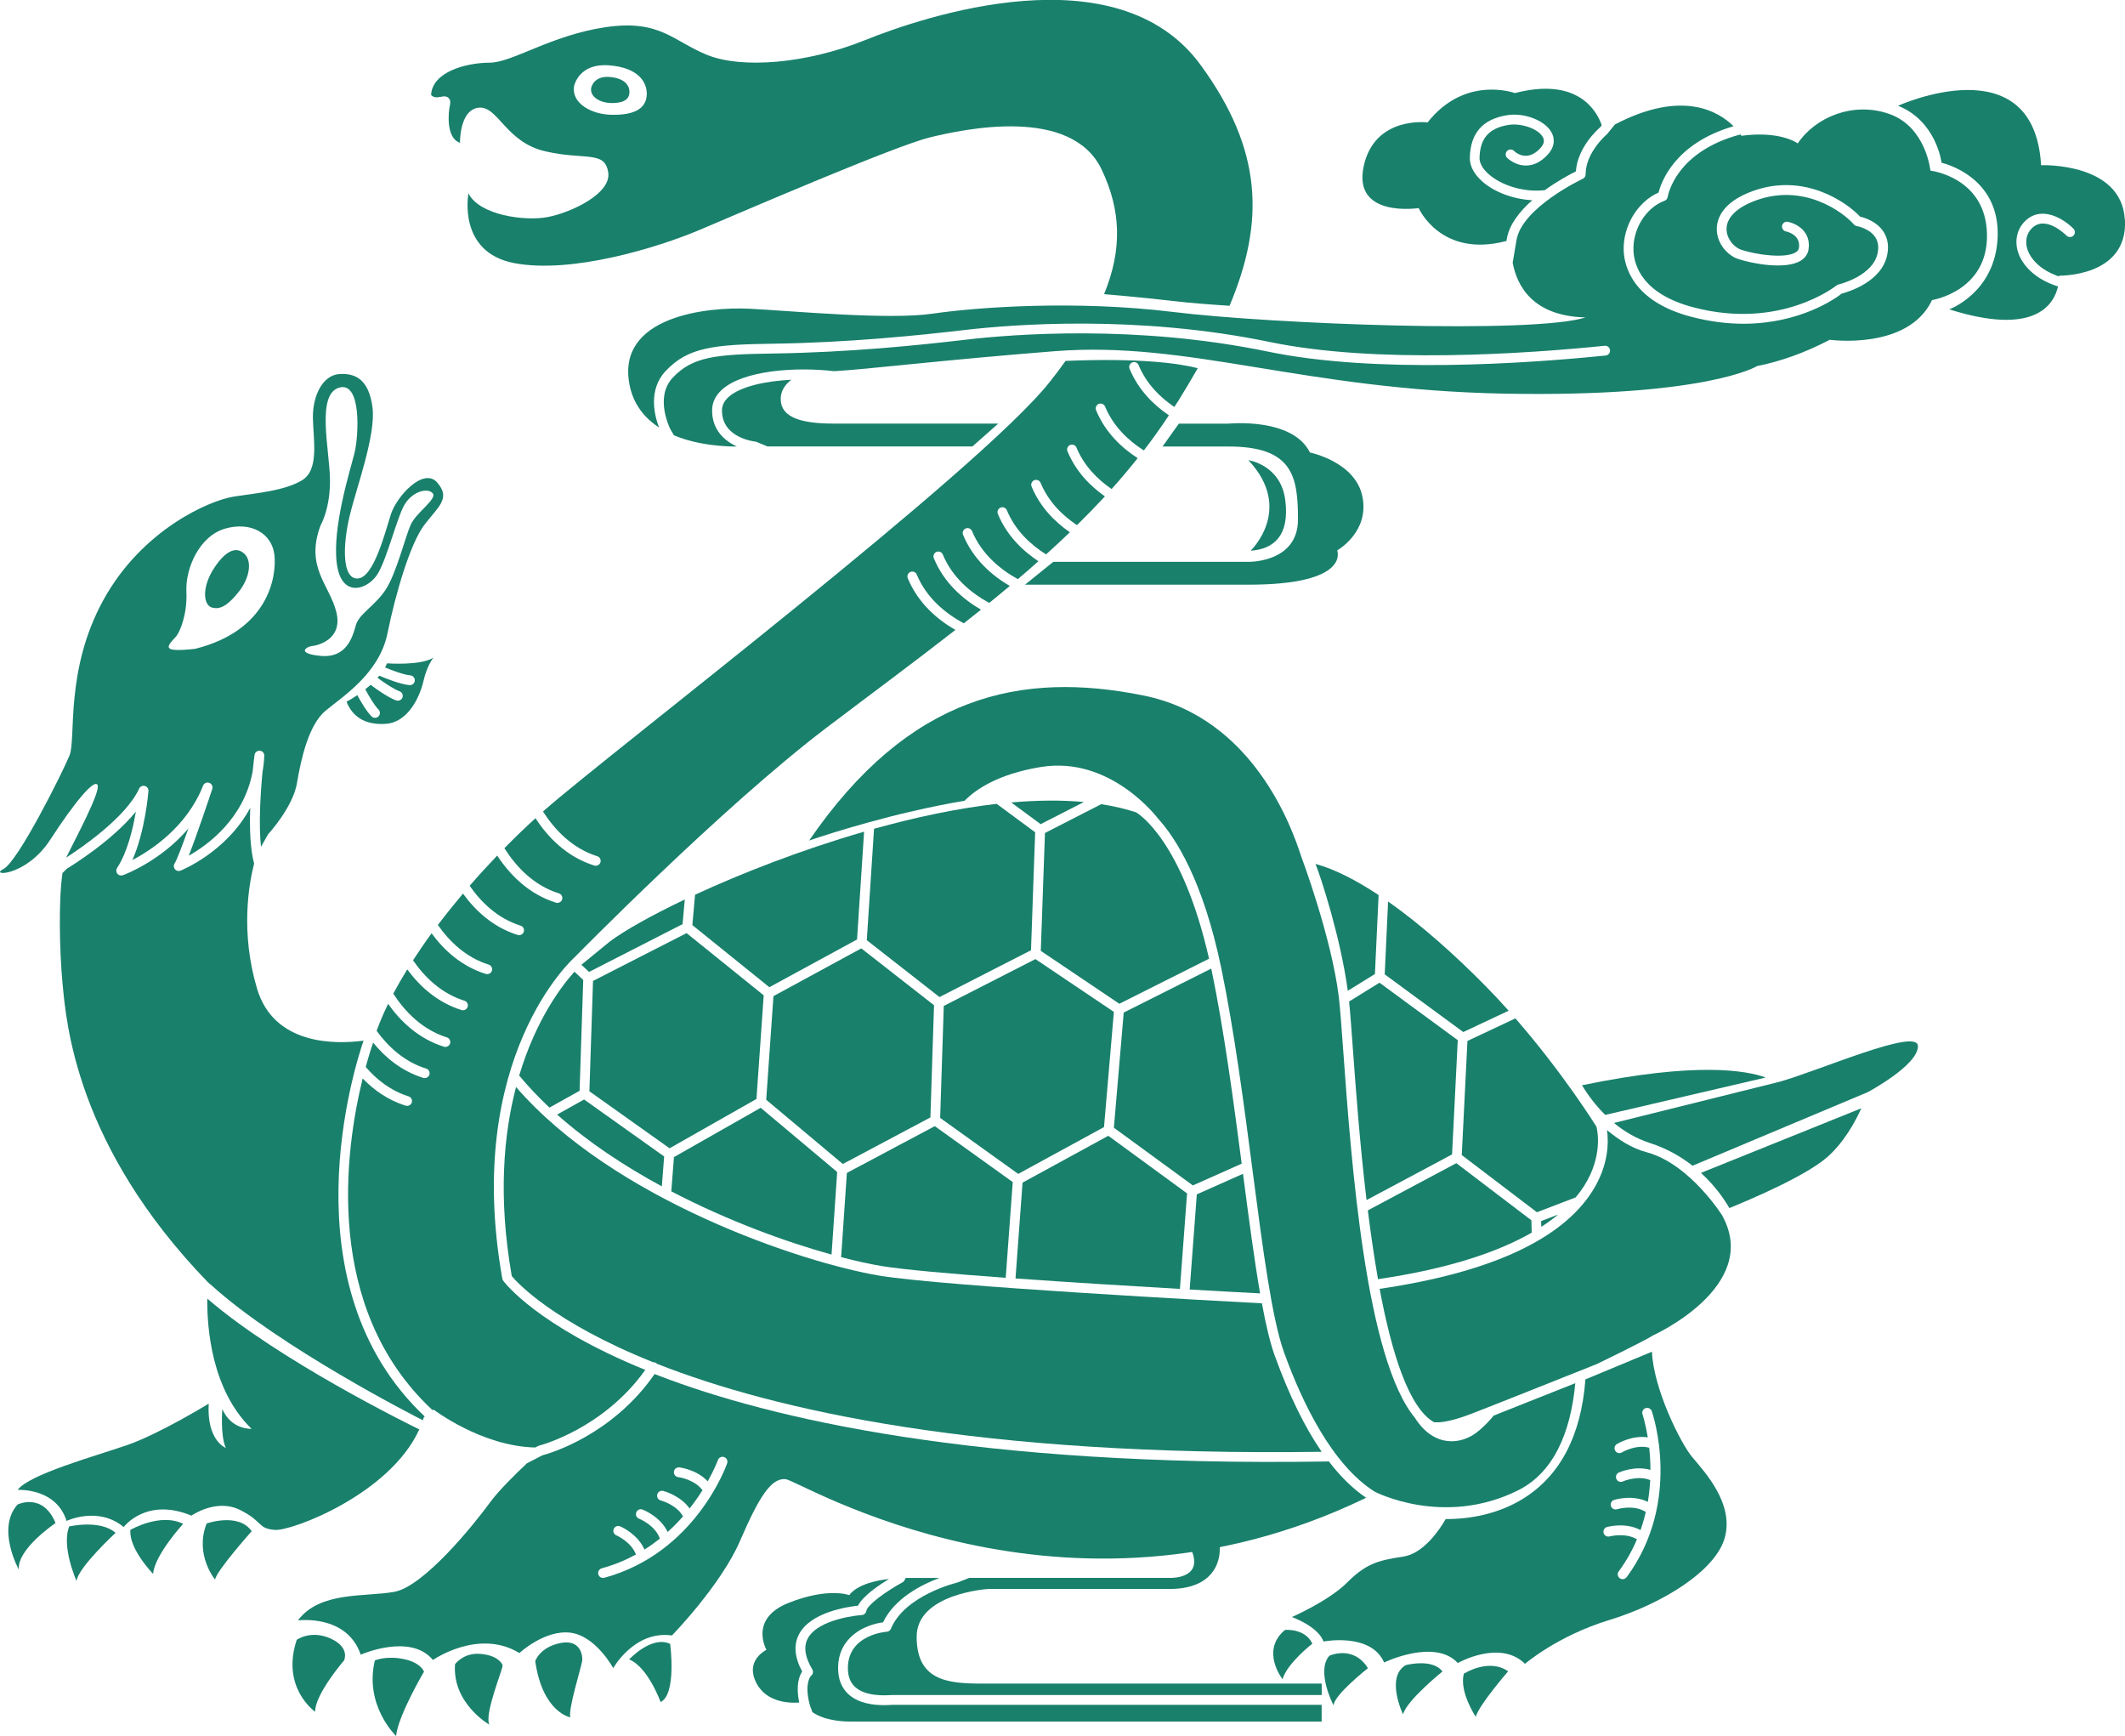<?xml version="1.0" encoding="UTF-8"?>
<svg id="_图层_2" data-name="图层 2" xmlns="http://www.w3.org/2000/svg" viewBox="0 0 392.52 320.58">
  <defs>
    <style>
      .cls-1 {
        fill: #19806c;
      }
    </style>
  </defs>
  <g id="_图层_" data-name="&amp;lt;图层&amp;gt;">
    <g>
      <path class="cls-1" d="M112.84,19.03c2.02,.04,3.41-.48,3.43-2.02,.02-1.09-.74-2.58-3.73-2.8-2.82-.2-3.32,1.86-3.35,2.08-.22,1.63,1.7,2.7,3.65,2.73Z"/>
      <path class="cls-1" d="M45.21,102.34c1.33,1.33,.95,4.32-1.05,6.88-2.01,2.56-3.52,3.47-5.07,2.96-1.56-.5-1.86-3.87,.6-7.48,2.46-3.62,4.32-3.57,5.52-2.36Z"/>
      <path class="cls-1" d="M77.44,263.98c-1.67-.81-25.93-12.72-39.15-24.15-.06,5.38,.77,16.86,8.18,24.05,0,0-3.7,.24-5.4-3.64,0,0-.41,4.86,.64,7.16,0,0-3.54-1.28-3.16-8.17,0,0-9.12,5.61-15.14,7.68-6.03,2.07-18.04,5.39-20.15,8.25,0,0,7.08-.45,9.04,5.73,0,0,5.8-2.79,10.55,1.13,0,0,4.14-5.58,12.51-2.11,0,0,4.6-3.24,8.97-1.05,4.37,2.18,3.16,3.39,6.4,3.69,3.05,.28,21.25-6.54,26.72-18.56Z"/>
      <path class="cls-1" d="M67.16,192.19c-5.09,.68-16.55,.94-19.69-9.63-3.1-10.45-1.48-19.39-.53-23.07-.74-2.7-.85-6.63-.72-10.3-4.4,8.23-12.78,11.56-12.89,11.61-.37,.14-.8,.03-1.04-.29-.24-.32-.25-.76-.02-1.08,.34-.47,1.33-3.07,2.52-6.4-5.16,6.02-11.73,8.48-12.1,8.61-.36,.13-.78,.02-1.02-.29-.24-.31-.26-.73-.04-1.06,1.88-2.84,2.93-7.23,3.47-10.4-4.31,5.32-11.75,9.94-12.73,10.53l-.83,.81c-.75,5.17-.54,14.5,0,20.27,.68,7.23,2.39,30.04,26.9,55.35l.6,.5c12.54,11.38,37.46,24.15,39.06,24.94,.06-.18,.13-.37,.19-.55l.17-.13c-25.82-24.34-12.92-64.73-11.3-69.43Z"/>
      <path class="cls-1" d="M80.78,89.13c-2.56-2.94-7.53,2.56-8.59,5.88-1.05,3.32-3.16,11.68-6.1,11.83-2.94,.15-2.79-6.18-1.51-11.53,1.28-5.35,4.9-14.99,4.22-20.12-.68-5.12-3.16-6.33-6.18-6.1-3.01,.23-4.9,3.99-4.82,8.14,.08,4.14,1.21,9.64-2.11,11.53-3.31,1.88-7.91,2.26-12.43,2.94-4.52,.68-17.03,6.1-24.18,19.14-7.16,13.03-4.97,25.62-6.25,28.71-1.28,3.09-9.49,19.59-12.21,20.95-2.71,1.36,4.22,1.43,8.66-5.42,4.45-6.86,8.14-11.3,8.74-10.1s-4.14,10.02-5.73,13.26c-.02,.04-.04,.1-.06,.14,2.72-1.75,11.02-7.4,13.47-12.73,.18-.4,.62-.61,1.05-.5,.42,.11,.71,.51,.67,.95-.03,.35-.61,7.42-2.97,12.74,3.54-1.86,10.08-6.16,13.06-13.74,.18-.46,.69-.69,1.15-.52,.46,.17,.71,.67,.55,1.13-.56,1.69-2.84,8.51-4.35,12.33,3.52-1.99,10.19-6.83,11.81-15.56,.15-1.53,.29-2.64,.35-3.05,.06-.48,.5-.83,.98-.78,.48,.04,.85,.46,.82,.94-.05,1.08-.17,2.11-.34,3.1-.38,3.97-.71,9.63-.27,13.7l1.3-2.3s4.6-4.97,5.35-9.49c.75-4.52,2.18-10.77,5.27-13.34s9.95-6.86,11.45-14.32c1.51-7.46,4.22-16.58,6.78-19.97,2.56-3.39,4.97-4.9,2.41-7.84Zm-44.7,30.69s-3.82,.5-4.67,0c-.85-.5,.75-1.76,1.26-2.46,.5-.7,1.96-3.77,1.76-8.09-.2-4.32,2.41-10.3,7.18-11.65,4.77-1.36,8.69,.9,9.09,4.97,.4,4.07-1.21,13.86-14.62,17.23Zm39.78-22.9c-1.05,2.36-2.66,9.04-4.67,12.05-2.01,3.01-4.87,4.37-5.47,6.53s-1.71,6.08-6.48,5.63c-4.77-.45-2.46-1.76-1.66-1.81,.8-.05,5.78-1.05,4.57-6.18-1.21-5.12-5.88-8.34-2.91-16.17,0,0,1.81-3.06,1.71-8.54-.1-5.47-2.54-15.55,1.66-16.83,4.2-1.28,3.67,8.89,2.86,12.11-.8,3.21-4.12,13.66-3.26,20.34,.85,6.68,5.93,4.77,7.63,1.81,1.71-2.96,3.42-9.95,4.77-12.46,1.36-2.51,4.22-3.42,5.27-2.36,1.05,1.05-2.96,3.52-4.02,5.88Z"/>
      <path class="cls-1" d="M235.48,250.42c-.87-2.41-1.65-5.73-2.39-9.72-6.45-.34-58.6-3.11-70.64-5.11-14.36-2.39-49.12-14.01-67.13-34.84-2.31,8.84-3.33,20.39-.79,34.92,.95,1.15,7.6,8.5,26.13,15.92,.19,0,.38,.02,.54,.13,.06,.04,.1,.1,.15,.15,21.76,8.58,59.49,17.16,122.78,16.25-3.15-4.58-6.03-10.48-8.64-17.69Z"/>
      <path class="cls-1" d="M318.2,224.6s-6-9.65-14.04-11.8c-2.84-.76-5.23-2.36-7.32-4.09,.29,2.06,.39,6.4-2.7,11.27-5.69,8.98-18.92,15.05-39.3,18.05,2.25,12.03,5.45,22.05,10.06,24.64,.1-.02,.21-.02,.31,0,.07,.01,1.83,.23,6.29-1.46,2.54-.96,13.45-5.3,23.45-9.29,0,0,8.82-4.26,10.42-5.31,0,0,19.89-8.97,12.81-22Z"/>
      <g>
        <path class="cls-1" d="M284.67,225.51l.03,1.07c1.17-.76,2.21-1.52,3.13-2.28l-3.16,1.21Z"/>
        <path class="cls-1" d="M271.06,192.24l-1.05,21.08,13.88,10.56,7.16-2.74c.61-.73,1.13-1.44,1.57-2.13,3.48-5.49,2.45-10.22,2.27-10.93,0,0-6-9.7-14.97-20l-8.85,4.16Z"/>
        <path class="cls-1" d="M255.78,179.95l14.51,10.65,8.38-3.94c-1.39-1.56-2.85-3.12-4.37-4.66-5.55-5.63-11.81-11.23-17.9-15.51l-.62,13.46Z"/>
        <path class="cls-1" d="M282.86,225.36l-13.85-10.54-16.35,8.72c.54,4.29,1.16,8.6,1.88,12.7,13.42-1.97,22.39-5.15,28.39-8.59l-.06-2.31Z"/>
        <path class="cls-1" d="M269.26,192.09l-14.45-10.6-5.61,3.47c.21,2.04,.43,5.07,.7,8.77,.51,7,1.26,17.33,2.52,27.9l15.8-8.43,1.05-21.1Z"/>
        <path class="cls-1" d="M253.97,179.88l.68-14.58c-4.1-2.71-8.07-4.77-11.65-5.75,1.04,2.64,4.61,13.56,5.96,23.43l5.02-3.1Z"/>
      </g>
      <g>
        <polygon class="cls-1" points="108.87 201.54 123.68 212.07 139.73 202.96 141.07 183.82 126.82 172.33 109.54 181.16 108.87 201.54"/>
        <path class="cls-1" d="M102.91,205.84c5.74,5.11,12.45,9.53,19.34,13.26l.43-5.52-14.79-10.52-4.98,2.78Z"/>
        <polygon class="cls-1" points="171.86 206.37 172.53 185.65 159.09 175.15 142.87 183.97 141.53 203.11 155.68 214.97 171.86 206.37"/>
        <path class="cls-1" d="M188.88,218.42l-1.3,17.69c10.23,.73,21.51,1.42,30.37,1.93l1.32-17.64-14.55-10.64-15.84,8.65Z"/>
        <path class="cls-1" d="M190.44,175.51l.77-21.8-7.11-5.25c-7.37,.84-15.09,2.5-22.65,4.6l-1.34,20.58,13.43,10.5,16.89-8.64Z"/>
        <path class="cls-1" d="M158.31,173.51l1.3-19.91c-11.51,3.32-22.52,7.62-31.22,11.64l-.5,5.61,14.22,11.47,16.21-8.82Z"/>
        <path class="cls-1" d="M124.49,213.69l-.49,6.33c10.47,5.47,21.22,9.36,29.6,11.68l1.04-15.25-14.13-11.86-16.01,9.1Z"/>
        <path class="cls-1" d="M203.41,148.52l-10.39,5.32-.77,21.77,14.51,9.77,16.57-8.32c-4.91-21.58-12.83-26.65-13.49-27.04-2.02-.66-4.18-1.15-6.43-1.5Z"/>
        <polygon class="cls-1" points="203.93 208.15 205.75 186.88 191.26 177.13 174.33 185.78 173.66 206.46 188.08 216.8 203.93 208.15"/>
        <path class="cls-1" d="M187.07,218.31l-14.4-10.33-16.24,8.64-1.06,15.56c2.81,.73,5.31,1.27,7.37,1.62,4.05,.68,12.91,1.45,23.03,2.19l1.3-17.68Z"/>
        <path class="cls-1" d="M221.07,220.58l-1.32,17.57c6.22,.36,11.02,.61,13.01,.72-1.08-6.21-2.08-13.83-3.16-22.09l-8.53,3.8Z"/>
        <path class="cls-1" d="M101.5,204.55l5.56-3.1,.67-20.48-1.62-1.51c-2.2,2.43-7.07,8.68-10.21,19.18,1.71,2.06,3.59,4.03,5.59,5.91Z"/>
        <path class="cls-1" d="M108.81,179.5l17.27-8.83,.41-4.55c-6.24,2.97-11.12,5.73-13.83,7.75l-5.27,4.31,1.42,1.32Z"/>
        <path class="cls-1" d="M229.36,214.91c-1.53-11.7-3.27-24.72-5.56-35.74-.02-.1-.04-.19-.06-.29l-16.17,8.12-1.82,21.27,14.59,10.66,9.04-4.03Z"/>
        <path class="cls-1" d="M192.22,152.21l7.99-4.09c-4.21-.39-8.72-.33-13.42,.08l5.43,4.01Z"/>
      </g>
      <path class="cls-1" d="M275.91,261.43c-.74,.91-1.84,2.13-3.26,3.2-2.66,2.01-7.6,2.9-11.23-2.67h.03c-9.19-10.84-11.85-47.36-13.35-68.11-.32-4.37-.57-7.82-.8-9.73-1.38-11.2-7.01-26.13-7.01-26.13-1.59-4.91-8.74-25.43-29.01-29.53-22.7-4.6-43.35-.12-61.82,26.77,3.73-1.27,15.58-5.12,28.72-7.35,1.98-2.02,6.09-4.93,14.09-6.23,12.92-2.11,21.6,9.49,21.6,9.49h0c3.31,3.61,8.35,11.46,11.72,27.67,2.4,11.56,4.2,25.28,5.78,37.39,1.92,14.7,3.58,27.4,5.83,33.61,3.34,9.24,8.87,20.73,16.73,25.68,0,0,12.66,6.62,26.46-.24,6.49-3.23,9.72-10.48,10.59-19.8-5.78,2.3-11.38,4.53-15.06,5.98Z"/>
      <g>
        <path class="cls-1" d="M296.5,205.91l29.66-6.91c-3.53-1.29-12.78-2.96-33.94,1.43,1.11,1.84,2.55,3.75,4.29,5.48Z"/>
        <path class="cls-1" d="M328.41,199.86l-30.28,7.53c1.89,1.56,4.07,2.88,6.59,3.69,3.18,1.02,5.8,2.55,7.92,4.21l32.36-13.59s9.34-4.97,9.27-8.51c-.07-3.49-18.39,4.63-25.86,6.68Z"/>
        <path class="cls-1" d="M314.19,216.61c2.69,2.46,4.39,5,5.25,6.5,4.42-1.8,14.19-5.99,18.1-9.43,3.05-2.69,5.11-6.42,6.28-9l-29.62,11.93Z"/>
      </g>
      <path class="cls-1" d="M312.58,269.1c-2.12-2.51-7.16-12.59-7.44-19.46l-12.29,5.11c-.78,10.37-4.65,17.78-11.52,22.04-4.48,2.77-9.6,3.76-14.28,3.76,0,0,0,0-.01,0-1.16,2-4.11,6.4-7.9,6.94-4.92,.7-7.03,1.51-10.35,4.82-3.32,3.32-10.15,6.33-10.15,6.33,0,0,4.82,1.71,5.83,4.52,0,0,8.74-1.71,11.2,3.87,0,0,9.34-4.52,13.61,.1,0,0,7.79-4.42,12.41,.15,0,0,5.98-5.17,15.57-8.09,9.59-2.91,19.69-9.04,21.35-15.27,1.66-6.23-3.57-11.9-6.03-14.82Zm-12.13,22.18c-.18,.24-.45,.37-.73,.37-.19,0-.37-.06-.53-.18-.4-.3-.49-.86-.19-1.26,1.43-1.94,2.53-3.93,3.37-5.93-2.17-1.29-5.02-.53-5.05-.53-.47,.13-.98-.15-1.11-.63-.13-.48,.15-.98,.63-1.11,.15-.04,3.41-.92,6.19,.57,.4-1.13,.72-2.25,.97-3.35-2.26-1.43-5.27-.51-5.3-.5-.48,.15-.98-.11-1.13-.59-.15-.48,.11-.98,.59-1.13,.15-.05,3.38-1.04,6.22,.36,.23-1.39,.37-2.74,.44-4.02-2.34-.94-5.03,.23-5.06,.25-.46,.2-.99,0-1.19-.46-.2-.45,0-.99,.45-1.19,.14-.06,2.98-1.31,5.84-.49,0-1.48-.09-2.85-.23-4.09-2.47-.67-5,.84-5.03,.86-.15,.09-.31,.14-.47,.14-.3,0-.6-.15-.77-.43-.26-.42-.13-.98,.29-1.24,.13-.08,2.78-1.69,5.72-1.24-.42-2.59-.96-4.2-.97-4.25-.16-.47,.09-.99,.56-1.15,.47-.16,.99,.09,1.15,.56,.23,.68,5.61,16.73-4.65,30.67Z"/>
      <path class="cls-1" d="M245.4,269.88c-.07,.02-.14,.03-.21,.03-65.23,1.05-103.06-8.01-123.32-15.78-.32-.12-.63-.25-.95-.37-7.86,11.33-19.41,14.67-20.73,15.01l-2.86,1.48c-2.31,2.17-5.31,5.14-6.89,7.32-2.79,3.84-12.13,15.45-17.63,16.42-5.5,.98-13.71-.15-17.78,5.27,0,0,9.04-1.21,11.6,6.33,0,0,9.19-4.07,13.34,.98,0,0,8.44-5.88,15.97-1.28,0,0,4.6-4.29,9.34-3.77,4.75,.53,7.99,6.55,7.99,6.55,0,0,3.92-7.01,10.85-6.03,0,0,9.04-9.27,12.58-17.48,3.54-8.21,5.8-11.68,8.44-11.38,2.64,.3,51.23,30.36,106.99,3.54l.19-.13c-2.41-1.63-4.71-3.87-6.89-6.73Zm-111.08,.37c-.24,.68-6,16.6-22.69,21.14-.08,.02-.16,.03-.24,.03-.4,0-.76-.26-.87-.67-.13-.48,.15-.98,.63-1.11,2.32-.63,4.42-1.51,6.32-2.55-.9-2.37-3.6-3.53-3.62-3.54-.46-.19-.68-.72-.48-1.18,.19-.46,.72-.68,1.18-.48,.15,.06,3.24,1.4,4.5,4.29,1.01-.64,1.96-1.32,2.84-2.02-.88-2.51-3.81-3.67-3.84-3.68-.47-.18-.7-.7-.52-1.17,.18-.47,.7-.7,1.16-.52,.15,.06,3.29,1.29,4.64,4.14,1.05-.94,1.99-1.91,2.84-2.88-1.25-2.2-4.08-2.93-4.11-2.94-.48-.12-.78-.61-.66-1.1,.12-.48,.61-.78,1.1-.66,.15,.04,3.15,.82,4.88,3.24,.92-1.17,1.71-2.31,2.38-3.37-1.51-2.04-4.46-2.42-4.49-2.42-.49-.06-.85-.51-.79-1.01,.06-.5,.52-.84,1-.79,.15,.02,3.22,.41,5.25,2.58,1.28-2.29,1.86-3.88,1.88-3.93,.16-.47,.68-.72,1.15-.55,.47,.16,.72,.68,.55,1.15Z"/>
      <path class="cls-1" d="M71.48,122.53c-.1,.25-.22,.5-.36,.74,1.37,.57,3.47,1.35,4.68,1.46,.5,.05,.86,.49,.82,.98-.04,.47-.44,.82-.9,.82-.03,0-.06,0-.08,0-1.68-.15-4.33-1.21-5.57-1.74-.11,.13-.22,.26-.33,.39,1.19,.88,2.94,2.08,4.05,2.48,.47,.17,.72,.68,.55,1.15-.13,.37-.48,.6-.85,.6-.1,0-.2-.02-.3-.05-1.48-.53-3.58-2.02-4.73-2.89-.33,.3-.66,.57-.99,.83,.69,1.28,1.66,2.95,2.44,3.73,.35,.35,.35,.93,0,1.28-.18,.18-.41,.26-.64,.26s-.46-.09-.64-.27c-.92-.92-1.94-2.64-2.63-3.92-1.14,.77-1.99,1.22-1.99,1.22,1,2.51,3.16,4.37,7.28,4.08,4.12-.29,6.28-5.04,6.93-7.9,.65-2.86,1.83-4.32,1.83-4.32-2.34,1.51-8.56,1.05-8.56,1.05Z"/>
      <path class="cls-1" d="M116.22,306.46s4.14-4.48,7.57-2.86c0,0,1.24,9.3-1.77,10.74,0,0-2.3-6.44-5.8-7.87Z"/>
      <path class="cls-1" d="M98.86,306.8s.79-2.56,4.6-3.35c3.8-.79,4.22,2.34,4.07,3.35-.15,1.02-2.64,9.04-2.18,10.36,0,0-5.12-.87-6.48-10.36Z"/>
      <path class="cls-1" d="M84.05,307.36s1.54-2.15,4.6-1.92c3.05,.23,4.03,1.58,4.18,2.11,.15,.53-3.39,8.89-2.45,10.96,0,0-6.86-3.92-6.33-11.15Z"/>
      <path class="cls-1" d="M69.25,306.65s2.03-.9,5.27-.26c3.24,.64,3.8,2.34,3.8,2.34,0,0-4.75,8.02-5.16,11.87,0,0-5.91-5.58-3.92-13.94Z"/>
      <path class="cls-1" d="M54.82,302.84s2.6-1.88,6.25-.23c3.65,1.66,2.49,4.03,2.49,4.03,0,0-5.39,6.25-5.35,9.49,0,0-6.37-4.41-3.39-13.3Z"/>
      <path class="cls-1" d="M38.18,281.36s5.88-2.08,8.31,1.43c0,0-6.6,7.41-6.76,8.94,0,0-3.84-4.6-1.56-10.37Z"/>
      <path class="cls-1" d="M24.09,282.54s5.53-3.22,9.74-1.11c0,0-5.27,5.73-5.55,9.24,0,0-4.52-4.63-4.19-8.13Z"/>
      <path class="cls-1" d="M12.79,281.91s5.68-1.33,8.56,1.18c0,0-6.93,6.4-7.21,8.89,0,0-2.84-6.3-1.36-10.07Z"/>
      <path class="cls-1" d="M3.25,277.86s4.65-2.3,7.01,3.42c0,0-7.16,4.8-6.78,8.61,0,0-4.22-7.61-.23-12.03Z"/>
      <path class="cls-1" d="M270.39,309.11s4.57-2.96,8.19-.45c0,0-5.45,6.28-5.98,8.41,0,0-3.09-4.6-2.21-7.96Z"/>
      <path class="cls-1" d="M259.66,307.52s4.95-1.31,6.78,1.18c0,0-6.6,5.32-7.28,7.91,0,0-3.29-6.86,.5-9.09Z"/>
      <path class="cls-1" d="M245.55,305.79s4.4-2.06,7.13,2.29c0,0-6.3,4.97-6.35,6.88,0,0-3.29-6.29-.78-9.17Z"/>
      <path class="cls-1" d="M237.36,301.02s3.72-.35,5.05,2.54c0,0-4.67,3.61-5.5,6.57,0,0-4.17-5.27,.45-9.11Z"/>
      <g>
        <path class="cls-1" d="M176.86,292.26s-.08,.03-.12,.04c-.1,.02-9.6,2.32-12.18,8.51-.13,.32-.43,.53-.77,.55-.29,.02-7.17,.58-7.17,6.71,0,1.5,.42,2.63,1.29,3.45,1.88,1.78,5.39,1.6,6.55,1.54,.18,0,.32-.02,.41-.02h79.27v-2.11h-62.92c-6.4,0-11.9-.68-11.9-8.66s13.18-8.81,13.18-8.81h33.5c10.1,0,9.3-7.71,9.3-7.71l3.76-2.44-5.73-.05s-5.02-1.71-3.11,3.37c1.91,5.08-4.22,4.78-4.22,4.78h-36.95l-2.17,.84Z"/>
        <path class="cls-1" d="M148.17,308.69c-1.41-2.62-1.61-4.93-.57-6.89,2.12-4.03,8.83-5.04,10.89-5.26,.88-1.77,3.78-3.75,5.73-4.93-6.06,.66-7.34,2.99-7.34,2.99,0,0-3.84-1.51-11.23,1.43-7.38,2.94-4.07,8.66-4.07,8.66,0,0-3.62,1.73-2.18,5.44,1.65,4.28,6.26,4.44,8.22,4.3-.65-3.18,0-4.92,.56-5.74Z"/>
        <path class="cls-1" d="M164.86,314.86c-.07,0-.17,0-.31,.01-.3,.02-.74,.04-1.27,.04-1.83,0-4.72-.27-6.62-2.07-1.23-1.16-1.85-2.76-1.85-4.76,0-5.9,5.15-8.06,8.3-8.46,2.15-4.49,7.21-7,10.41-8.2h-5.93c-.11,0-.2,0-.3,0l-.2,.41c-.08,.17-.22,.31-.38,.4-3.07,1.67-6.5,4.16-6.69,5.29-.07,.41-.41,.73-.83,.75-.08,0-8.01,.57-10,4.36-.79,1.5-.5,3.42,.85,5.68,.24,.4,.14,.91-.23,1.18h0s-1.16,1.1-.41,4.64c.13,.61,.36,1.32,.66,2.07,2.54,1.82,6.82,1.74,6.82,1.74h87.25v-3.09h-79.27Z"/>
      </g>
      <path class="cls-1" d="M392.49,40.56c-.6-10.65-15.47-10.05-15.47-10.05-1.31-22.4-26.42-10.98-26.42-10.98,7.13,2.86,8.04,10.53,8.04,10.53,0,0,10.9,2.36,10.35,13.88-.49,10.15-8.94,13.19-8.94,13.19,15.84,5.01,19.34-.88,20.1-4.23-4.39-1.35-6.7-4.09-7.41-6.41-.64-2.12-.14-4.24,1.35-5.68,3.05-2.96,7.16-.36,8.91,1.43,.35,.36,.34,.93-.01,1.28-.35,.35-.93,.34-1.28-.01-.16-.16-3.84-3.84-6.36-1.39-1.01,.97-1.32,2.38-.88,3.85,.55,1.8,2.39,3.92,5.88,5.09,0-.1,0-.15,0-.15,0,0,12.76,.3,12.16-10.35Z"/>
      <g>
        <path class="cls-1" d="M262.05,38.43s4.08,9.3,16.22,6.07l.07-.42c.45-2.65,2.41-5.09,4.69-7.1-3.47-.19-7.03-1.48-9.29-3.52-1.5-1.35-2.28-2.86-2.24-4.37,.12-4.49,2.33-7.04,6.78-7.8,3.23-.55,7.11,.93,8.32,3.18,.43,.79,.89,2.39-.78,4.16-1.19,1.27-2.51,1.92-3.9,1.94-.02,0-.04,0-.07,0-2.01,0-3.4-1.36-3.46-1.42-.35-.35-.35-.93,0-1.28,.35-.35,.92-.35,1.27,0,0,0,.95,.96,2.24,.9,.88-.02,1.75-.48,2.59-1.37,.92-.98,.72-1.65,.5-2.07-.83-1.55-4.01-2.66-6.42-2.25-3.56,.61-5.18,2.48-5.28,6.06-.02,.95,.56,2.01,1.64,2.98,2.47,2.22,6.72,3.43,10.42,3,2.4-1.74,4.73-2.97,5.74-3.47,.3-4.33,3.86-7.6,4.43-8.09l.35-.43c-.91-2.62-4.38-8.96-16.05-5.94,0,0-9.19-3.39-16.12,5.42,0,0-9.87-1.28-11.83,8.21-1.96,9.49,10.17,7.61,10.17,7.61Z"/>
        <path class="cls-1" d="M356.58,31.52s-.8-8.04-7.53-10.45c-6.73-2.41-13.76,.6-16.98,5.42,0,0-3.11-2.39-10.42-1.41,0,0-.05-.09-.16-.25-11.94,3.16-13.38,11.18-13.44,11.54-.05,.32-.27,.59-.58,.71-3.46,1.28-5.93,5.26-5.74,9.26,.14,2.84,1.76,7.97,11.08,10.42,16.09,4.24,26.32-3.96,26.42-4.04,.11-.09,.24-.15,.37-.18,.06-.01,6.46-1.54,7.25-5.91,.21-1.17,.04-2.12-.52-2.92-1.1-1.56-3.34-1.96-3.36-1.96-.21-.04-.4-.14-.53-.3-2.02-2.31-9.2-7.62-18-4.47-3.58,1.28-5.54,3.19-5.52,5.36,.02,1.79,1.41,3.35,2.69,3.78,2.94,.98,8.2,1.64,10.08,.49,.47-.29,.57-.6,.6-.82,.36-2.41-2.11-2.99-2.4-3.05-.49-.1-.8-.58-.71-1.07,.1-.49,.58-.8,1.06-.71,1.54,.3,4.33,1.76,3.83,5.09-.13,.87-.63,1.59-1.44,2.09-2.83,1.74-9.03,.54-11.59-.32-1.88-.63-3.89-2.76-3.92-5.47-.02-1.74,.83-4.98,6.71-7.09,9.47-3.39,17.26,2.08,19.76,4.75,.82,.19,2.96,.85,4.21,2.62,.85,1.2,1.12,2.64,.83,4.29-.92,5.1-7.17,6.97-8.42,7.3-1.15,.89-7.68,5.56-18.13,5.57-2.95,0-6.2-.37-9.73-1.3-10.82-2.85-12.29-9.4-12.42-12.08-.22-4.57,2.52-9.13,6.44-10.85,.5-2,3.02-9.08,13.84-12.25-2.7-2.69-9.43-6.85-21.91-.32l-1.42,1.75s-.08,.08-.12,.12c-.04,.03-3.87,3.31-3.87,7.34,0,.35-.2,.67-.52,.82-.11,.05-11.23,5.3-12.25,11.33l-.7,4.17c.77,4.17,3.62,9.88,13.47,10.1-9.74,3.11-58.16,1.21-76.15-1-17.98-2.21-36.16-.9-44.4,.3-8.24,1.21-25.92-.5-33.85-.9-7.94-.4-24.61,1.41-22.22,13.96,.71,3.74,2.84,6.26,5.47,7.97-.85-2.22-2.06-6.94,1.22-10.43,4.11-4.39,8.92-4.89,19.72-5.04,14.11-.2,27.01-1.54,35.48-2.53,8.79-1.03,31.88-2.87,56.44,2.22,19.57,4.06,47.13,2.18,61.81,.69,.49-.06,.94,.31,.99,.81,.05,.5-.31,.94-.81,.99-14.78,1.5-42.54,3.39-62.36-.72-24.31-5.04-47.17-3.22-55.87-2.2-8.51,1-21.48,2.35-35.67,2.55-10.47,.15-14.77,.57-18.43,4.47-3.44,3.67-.44,9.49-.41,9.55l.65,1.09c4.57,1.91,9.65,2.08,11.62,2.06-2.31-1.04-4.58-3.08-4.58-6.65,0-1.47,.62-2.78,1.86-3.88,3.94-3.51,13.47-4.22,20.65-3.38,0,0,.02,0,.02,0,5.88-.31,19.7-2.03,40.76-3.69,24.86-1.96,45.71,7.13,83.08,7.84,37.37,.7,46.66-5.09,46.66-5.09h-.02c4.14-.82,8.62-2.34,13.44-4.86,0,0,14.47,2.01,18.89-7.33,0,0,10.35-1.61,10.15-12.16-.2-10.55-10.45-11.75-10.45-11.75Z"/>
        <path class="cls-1" d="M144.21,73.81c-.05-1.5,.75-2.77,1.96-3.68-4.82,.25-9.4,1.24-11.56,3.16-.84,.75-1.25,1.58-1.25,2.53,0,5.03,5.87,5.7,6.12,5.73,.09,0,.17,.03,.25,.06l2.02,.84h37.87l4.77-4.22h-30.34c-6.03,0-9.74-1.1-9.84-4.42Z"/>
        <path class="cls-1" d="M241.96,83.56c-3.22-6.53-15.08-5.32-15.08-5.32h-9.13l-3.01,4.22h12.15c11.84,0,12.87,5.42,12.87,13.46s-9.14,7.84-9.14,7.84h-36.06l-5.22,4.22h41.29c18.99,0,16.37-6.33,16.37-6.33,0,0,5.93-3.32,4.68-9.84-1.24-6.53-9.71-8.24-9.71-8.24Z"/>
        <path class="cls-1" d="M231.01,101.71c4.29-.3,7.23-2.79,6.4-9.34-.83-6.55-6.81-7.38-6.81-7.38,8.49,9.04,.4,16.73,.4,16.73Z"/>
      </g>
      <g>
        <path class="cls-1" d="M196.81,66.68c-.92,1.28-1.88,2.57-2.95,3.91-12.88,16.27-80.99,68.26-93.2,78.96-.12,.1-.24,.22-.36,.32,2.13,3.33,5.35,6.79,10.02,8.26,.48,.15,.74,.66,.59,1.13-.12,.39-.48,.63-.86,.63-.09,0-.18-.01-.27-.04-5.09-1.59-8.57-5.21-10.87-8.74-1.88,1.71-3.81,3.57-5.74,5.54,2.13,3.36,5.36,6.87,10.07,8.34,.48,.15,.74,.66,.59,1.13-.12,.39-.48,.63-.86,.63-.09,0-.18-.01-.27-.04-5.08-1.59-8.55-5.19-10.86-8.7-1.71,1.79-3.42,3.65-5.09,5.58,2.12,3.04,5.16,6.03,9.41,7.36,.48,.15,.74,.66,.59,1.13-.12,.39-.48,.63-.86,.63-.09,0-.18-.01-.27-.04-4.56-1.43-7.81-4.48-10.1-7.64-1.6,1.9-3.16,3.84-4.64,5.8,2.12,3.03,5.16,5.99,9.39,7.32,.48,.15,.74,.66,.59,1.13-.12,.39-.48,.63-.86,.63-.09,0-.18-.01-.27-.04-4.5-1.41-7.73-4.39-10.01-7.5-1.21,1.65-2.35,3.32-3.43,4.98,2.12,3.08,5.19,6.12,9.5,7.47,.48,.15,.74,.66,.59,1.13-.12,.39-.48,.63-.86,.63-.09,0-.18-.01-.27-.04-4.5-1.41-7.74-4.4-10.02-7.51-.93,1.5-1.8,3-2.59,4.48,2.13,3.28,5.32,6.64,9.9,8.08,.48,.15,.74,.66,.59,1.13-.12,.39-.48,.63-.86,.63-.09,0-.18-.01-.27-.04-4.69-1.47-8.01-4.66-10.31-7.91-.83,1.69-1.54,3.35-2.12,4.98,2.11,2.9,5.07,5.7,9.15,6.97,.48,.15,.74,.66,.59,1.13-.12,.39-.48,.63-.86,.63-.09,0-.18-.01-.27-.04-4.02-1.26-7.04-3.78-9.26-6.52-.2,.57-.73,2.15-1.37,4.5,1.99,2.31,4.58,4.38,7.92,5.43,.48,.15,.74,.66,.59,1.13-.12,.39-.48,.63-.86,.63-.09,0-.18-.01-.27-.04-3.27-1.02-5.88-2.89-7.94-5.03-3.24,13.16-7.36,42.28,12.8,61.17l.12,.11,.17-.13s8.85,6.79,18.78,7.01l.56-.29c.06-.03,.13-.06,.2-.07,.12-.03,11.79-3.04,19.57-13.97-19.98-8.14-26-16.14-26.25-16.48-.08-.11-.14-.24-.16-.38-7.24-40.82,13.1-59.12,13.31-59.3,0,0,27.18-27.72,46.55-42.42,8.23-6.24,16.24-12.15,23.83-18.08-3.44-1.99-6.9-5-8.79-9.53-.04-.09-.06-.18-.07-.26-.04-.38,.18-.76,.55-.92,.46-.19,.99,.03,1.18,.49,1.8,4.33,5.3,7.17,8.68,9,1.07-.84,2.13-1.68,3.18-2.52-3.41-1.99-6.84-4.99-8.71-9.49-.04-.09-.06-.18-.07-.26-.03-.38,.18-.76,.55-.92,.46-.19,.99,.03,1.18,.49,1.78,4.28,5.23,7.1,8.57,8.93,1.28-1.04,2.55-2.08,3.8-3.13-3.39-1.99-6.78-4.98-8.63-9.44-.04-.09-.06-.18-.07-.26-.03-.38,.18-.76,.55-.92,.46-.19,.99,.03,1.18,.49,1.76,4.23,5.15,7.04,8.46,8.87,1.29-1.1,2.55-2.2,3.8-3.31-2.98-1.97-5.84-4.76-7.49-8.72-.04-.09-.06-.18-.07-.26-.04-.38,.18-.76,.55-.92,.46-.19,.99,.03,1.18,.49,1.54,3.71,4.34,6.33,7.24,8.15,1.5-1.35,2.96-2.71,4.4-4.09-2.83-1.95-5.5-4.66-7.07-8.43-.04-.09-.06-.18-.07-.26-.04-.38,.18-.76,.55-.92,.46-.19,.99,.03,1.18,.49,1.45,3.49,4.02,6,6.72,7.81,1.77-1.74,3.49-3.51,5.16-5.31-2.77-1.95-5.37-4.62-6.91-8.32-.04-.09-.06-.18-.07-.26-.04-.38,.18-.76,.55-.92,.46-.19,.99,.03,1.18,.49,1.41,3.39,3.87,5.85,6.49,7.65,1.67-1.86,3.26-3.76,4.81-5.7-3.05-1.98-6-4.8-7.68-8.84-.04-.09-.06-.18-.07-.26-.03-.38,.18-.76,.55-.92,.46-.19,.99,.03,1.18,.49,1.53,3.68,4.29,6.28,7.16,8.1,1.62-2.1,3.16-4.27,4.63-6.49-2.9-1.96-5.66-4.73-7.26-8.58-.04-.09-.06-.18-.07-.26-.04-.38,.18-.76,.55-.92,.46-.19,.99,.03,1.18,.49,1.43,3.44,3.94,5.93,6.6,7.73,.27-.43,.56-.84,.83-1.27,1.24-2.02,2.41-3.97,3.5-5.89-3.4-.87-10.57-1.92-24.54-1.34Z"/>
        <path class="cls-1" d="M81.38,17.9c1.24-.38,2.03,.3,1.73,1.54-.3,1.24-.77,6.07,1.86,6.93,0,0-.13-6.08,3.44-6.48,3.57-.4,4.97,6.38,12.33,8.06,7.36,1.68,10.92-.18,11.6,3.82,.68,3.99-6.86,7.48-11.13,8.31-4.27,.83-12.68-.34-14.68-4.37,0,0-2.11,10.85,8.44,12.88,10.55,2.03,26.45-2.83,34.28-6.14,7.84-3.32,36.01-15.48,42.49-17.07,6.48-1.58,26.18-5.8,31.76,5.95,3.52,7.41,3.88,14.62,.44,23h0s6.71,.55,12.74,1.26c3.31,.39,7.41,.69,10.44,.88,6.56-15.61,6.08-28.82-5.34-44.46-15.4-21.1-51.21-8.94-62.06-4.57-10.85,4.37-22.75,5.27-29.08,2.71-6.33-2.56-8.74-6.63-18.84-5.12-10.1,1.51-17.18,6.55-21.4,6.55s-10.55,1.66-10.77,5.95c0,0,.49,.72,1.73,.34Zm24.64-1.88c.06-.41,1.02-4.33,6.37-3.96,5.68,.4,7.11,3.24,7.08,5.31-.05,2.92-2.67,3.9-6.52,3.83-3.69-.07-7.35-2.1-6.93-5.19Z"/>
      </g>
    </g>
  </g>
</svg>